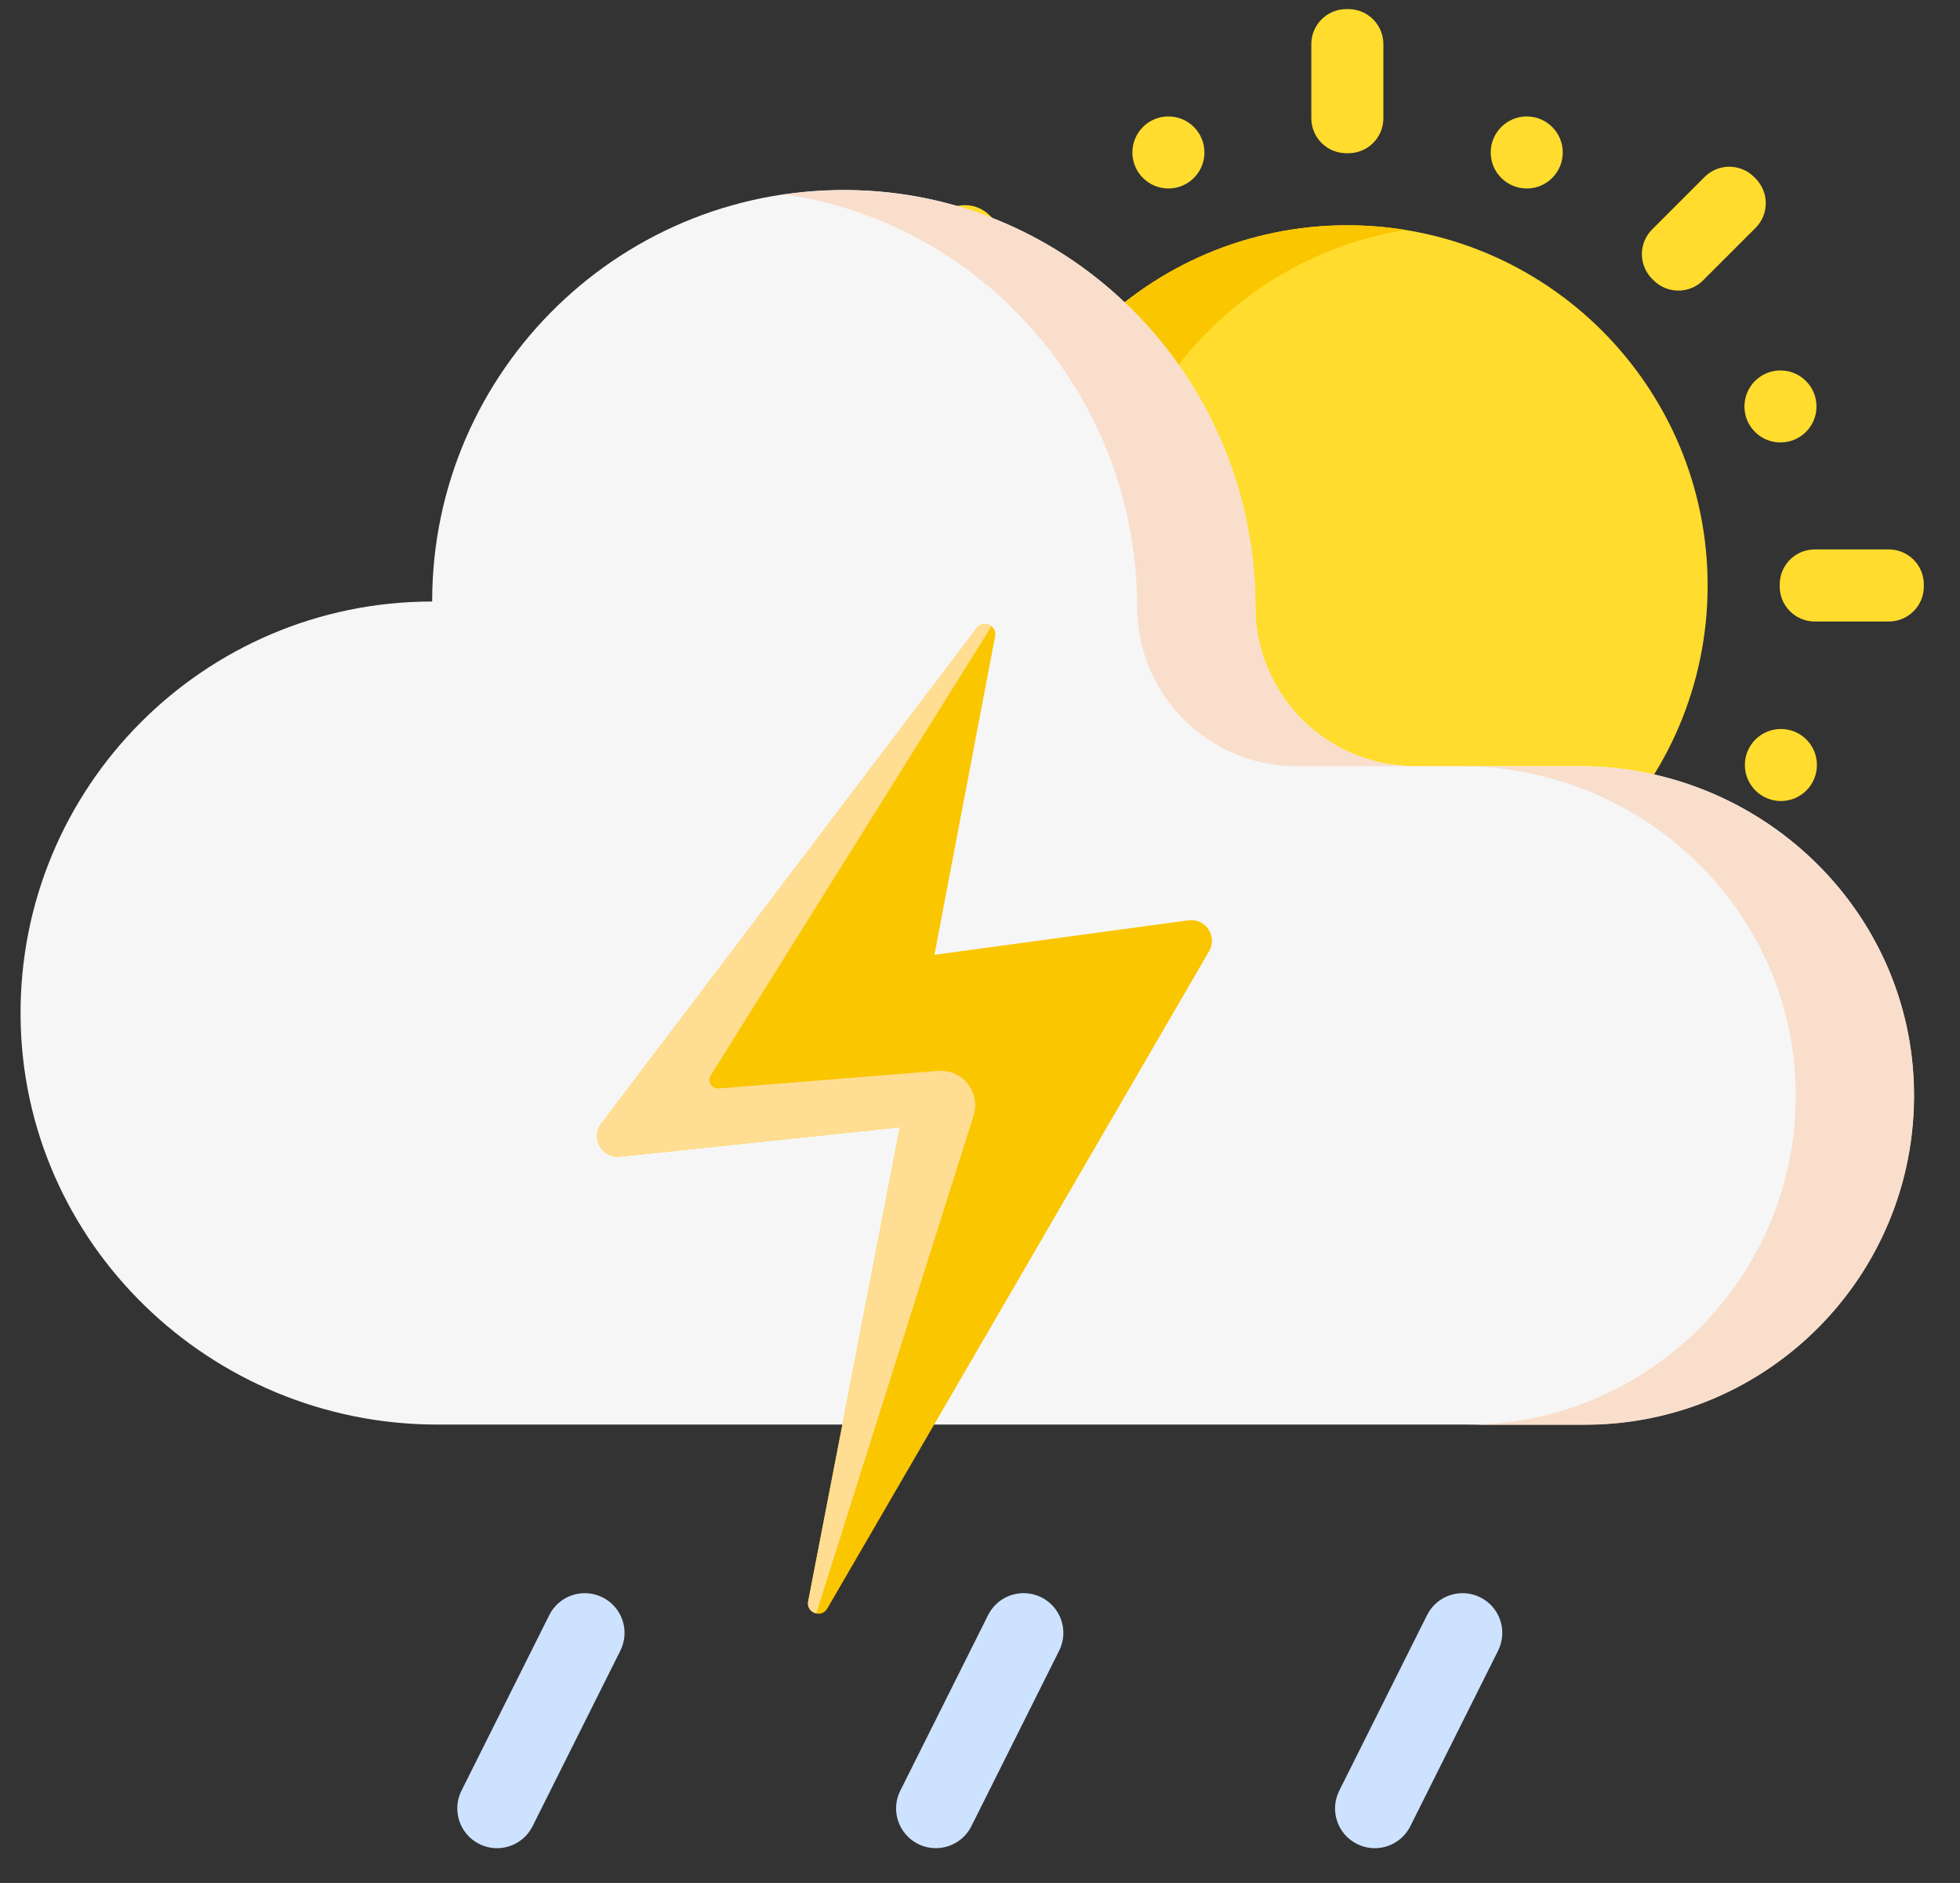 <svg width="51" height="49" viewBox="0 0 51 49" fill="none" xmlns="http://www.w3.org/2000/svg">
<rect x="0" y="0" width="51" height="49" fill="#333333" stroke="none"/>
<path d="M30.402 4.905C30.92 4.905 31.34 4.485 31.34 3.968C31.34 3.45 30.92 3.03 30.402 3.03C29.885 3.03 29.465 3.45 29.465 3.968C29.465 4.485 29.885 4.905 30.402 4.905Z" fill="#FFDC2D"/>
<path d="M39.727 27.427C40.244 27.427 40.664 27.007 40.664 26.489C40.664 25.971 40.244 25.552 39.727 25.552C39.209 25.552 38.789 25.971 38.789 26.489C38.789 27.007 39.209 27.427 39.727 27.427Z" fill="#FFDC2D"/>
<path d="M23.812 11.514C24.33 11.514 24.75 11.095 24.75 10.577C24.75 10.059 24.33 9.64 23.812 9.64C23.295 9.64 22.875 10.059 22.875 10.577C22.875 11.095 23.295 11.514 23.812 11.514Z" fill="#FFDC2D"/>
<path d="M46.34 20.845C46.858 20.845 47.277 20.425 47.277 19.907C47.277 19.389 46.858 18.97 46.34 18.97C45.822 18.97 45.402 19.389 45.402 19.907C45.402 20.425 45.822 20.845 46.34 20.845Z" fill="#FFDC2D"/>
<path d="M23.812 20.845C24.33 20.845 24.75 20.425 24.75 19.907C24.75 19.389 24.33 18.97 23.812 18.97C23.295 18.97 22.875 19.389 22.875 19.907C22.875 20.425 23.295 20.845 23.812 20.845Z" fill="#FFDC2D"/>
<path d="M46.328 11.514C46.846 11.514 47.266 11.095 47.266 10.577C47.266 10.059 46.846 9.64 46.328 9.64C45.81 9.64 45.391 10.059 45.391 10.577C45.391 11.095 45.81 11.514 46.328 11.514Z" fill="#FFDC2D"/>
<path d="M30.402 27.427C30.92 27.427 31.34 27.007 31.34 26.489C31.34 25.971 30.92 25.552 30.402 25.552C29.885 25.552 29.465 25.971 29.465 26.489C29.465 27.007 29.885 27.427 30.402 27.427Z" fill="#FFDC2D"/>
<path d="M39.727 4.905C40.244 4.905 40.664 4.485 40.664 3.968C40.664 3.45 40.244 3.03 39.727 3.03C39.209 3.03 38.789 3.45 38.789 3.968C38.789 4.485 39.209 4.905 39.727 4.905Z" fill="#FFDC2D"/>
<path d="M35.059 24.611C40.236 24.611 44.433 20.414 44.433 15.237C44.433 10.059 40.236 5.862 35.059 5.862C29.881 5.862 25.684 10.059 25.684 15.237C25.684 20.414 29.881 24.611 35.059 24.611Z" fill="#FFDC2D"/>
<path d="M28.702 15.237C28.702 10.573 32.108 6.705 36.568 5.983C36.077 5.904 35.572 5.862 35.059 5.862C29.881 5.862 25.684 10.059 25.684 15.237C25.684 20.414 29.881 24.611 35.059 24.611C35.572 24.611 36.076 24.57 36.568 24.49C32.108 23.768 28.702 19.9 28.702 15.237Z" fill="#FAC600"/>
<path d="M35.031 0.237H35.086C35.589 0.237 35.996 0.645 35.996 1.147V3.077C35.996 3.58 35.589 3.987 35.086 3.987H35.031C34.529 3.987 34.121 3.58 34.121 3.077V1.147C34.121 0.645 34.529 0.237 35.031 0.237Z" fill="#FFDC2D"/>
<path d="M35.031 26.486H35.086C35.589 26.486 35.996 26.894 35.996 27.396V29.326C35.996 29.829 35.589 30.236 35.086 30.236H35.031C34.529 30.236 34.121 29.829 34.121 29.326V27.396C34.121 26.894 34.529 26.486 35.031 26.486Z" fill="#FFDC2D"/>
<path d="M24.427 5.644L24.465 5.605C24.821 5.25 25.397 5.25 25.753 5.605L27.117 6.97C27.473 7.325 27.473 7.901 27.117 8.257L27.078 8.296C26.723 8.651 26.147 8.651 25.791 8.296L24.427 6.931C24.071 6.576 24.071 6 24.427 5.644Z" fill="#FFDC2D"/>
<path d="M42.989 23.201L43.028 23.162C43.383 22.807 43.96 22.807 44.315 23.162L45.68 24.527C46.035 24.882 46.035 25.458 45.68 25.814L45.641 25.852C45.285 26.208 44.709 26.208 44.354 25.852L42.989 24.488C42.634 24.132 42.634 23.556 42.989 23.201Z" fill="#FFDC2D"/>
<path d="M20.059 15.263V15.208C20.059 14.705 20.466 14.298 20.969 14.298H22.898C23.401 14.298 23.808 14.705 23.808 15.208V15.263C23.808 15.765 23.401 16.173 22.898 16.173H20.969C20.466 16.173 20.059 15.765 20.059 15.263Z" fill="#FFDC2D"/>
<path d="M46.309 15.263V15.208C46.309 14.705 46.716 14.298 47.219 14.298H49.148C49.651 14.298 50.059 14.705 50.059 15.208V15.263C50.059 15.765 49.651 16.173 49.148 16.173H47.219C46.716 16.173 46.309 15.765 46.309 15.263Z" fill="#FFDC2D"/>
<path d="M24.465 25.856L24.427 25.817C24.071 25.462 24.071 24.886 24.427 24.53L25.791 23.166C26.147 22.811 26.723 22.811 27.078 23.166L27.117 23.205C27.473 23.56 27.473 24.136 27.117 24.492L25.753 25.856C25.397 26.212 24.821 26.212 24.465 25.856Z" fill="#FFDC2D"/>
<path d="M43.028 7.296L42.989 7.257C42.634 6.901 42.634 6.325 42.989 5.97L44.354 4.605C44.709 4.25 45.285 4.25 45.641 4.605L45.68 4.644C46.035 5 46.035 5.576 45.68 5.931L44.315 7.296C43.96 7.651 43.383 7.651 43.028 7.296Z" fill="#FFDC2D"/>
<path d="M11.245 15.653C11.245 9.617 16.239 4.747 22.321 4.95C28.113 5.144 32.664 9.993 32.664 15.788C32.664 18.079 34.522 19.937 36.814 19.937H41.104C45.813 19.937 49.738 23.682 49.799 28.39C49.861 33.174 46.002 37.071 41.232 37.071H11.379C5.474 37.071 0.579 32.348 0.535 26.443C0.491 20.492 5.303 15.653 11.245 15.653Z" fill="#F6F6F6"/>
<path d="M21.526 41.859L31.461 24.753C31.686 24.365 31.367 23.889 30.923 23.949L24.314 24.847L25.893 16.558C25.947 16.278 25.586 16.118 25.415 16.345L15.646 29.239C15.361 29.614 15.662 30.148 16.131 30.099L23.417 29.332L21.029 41.672C20.971 41.97 21.373 42.121 21.526 41.859Z" fill="#FAC600"/>
<path d="M18.701 28.324C18.518 28.339 18.397 28.139 18.494 27.984L25.798 16.299C25.689 16.213 25.518 16.207 25.415 16.344L15.646 29.238C15.361 29.613 15.662 30.147 16.131 30.098L23.417 29.331L21.029 41.672C20.997 41.838 21.109 41.955 21.24 41.983L25.333 29.032C25.525 28.425 25.041 27.817 24.406 27.868L18.701 28.324Z" fill="#FFDD92"/>
<path d="M29.589 15.79C29.589 18.082 31.447 19.939 33.739 19.939H36.818C34.526 19.939 32.669 18.082 32.669 15.79C32.669 9.996 28.117 5.146 22.326 4.953C21.677 4.931 21.041 4.971 20.422 5.06C25.642 5.82 29.589 10.394 29.589 15.79Z" fill="#F9DECC"/>
<path d="M41.11 19.942H38.031C42.74 19.942 46.665 23.688 46.726 28.396C46.788 33.179 42.929 37.077 38.159 37.077H41.238C46.008 37.077 49.867 33.179 49.805 28.396C49.744 23.688 45.819 19.942 41.11 19.942Z" fill="#F9DECC"/>
<path d="M12.932 48.095C12.777 48.095 12.619 48.059 12.47 47.985C11.96 47.73 11.752 47.109 12.008 46.598L14.292 42.03C14.547 41.519 15.168 41.312 15.679 41.568C16.19 41.823 16.397 42.444 16.142 42.955L13.858 47.523C13.676 47.885 13.311 48.095 12.932 48.095Z" fill="#CDE2FF"/>
<path d="M24.35 48.094C24.195 48.094 24.037 48.059 23.888 47.985C23.378 47.729 23.17 47.108 23.426 46.598L25.71 42.03C25.965 41.519 26.586 41.312 27.097 41.567C27.608 41.823 27.815 42.444 27.56 42.955L25.276 47.523C25.094 47.885 24.729 48.094 24.35 48.094Z" fill="#CDE2FF"/>
<path d="M35.772 48.095C35.616 48.095 35.459 48.059 35.31 47.985C34.799 47.73 34.592 47.109 34.848 46.598L37.132 42.03C37.387 41.519 38.008 41.312 38.519 41.568C39.03 41.823 39.237 42.444 38.981 42.955L36.697 47.523C36.516 47.885 36.151 48.095 35.772 48.095Z" fill="#CDE2FF"/>
</svg>
